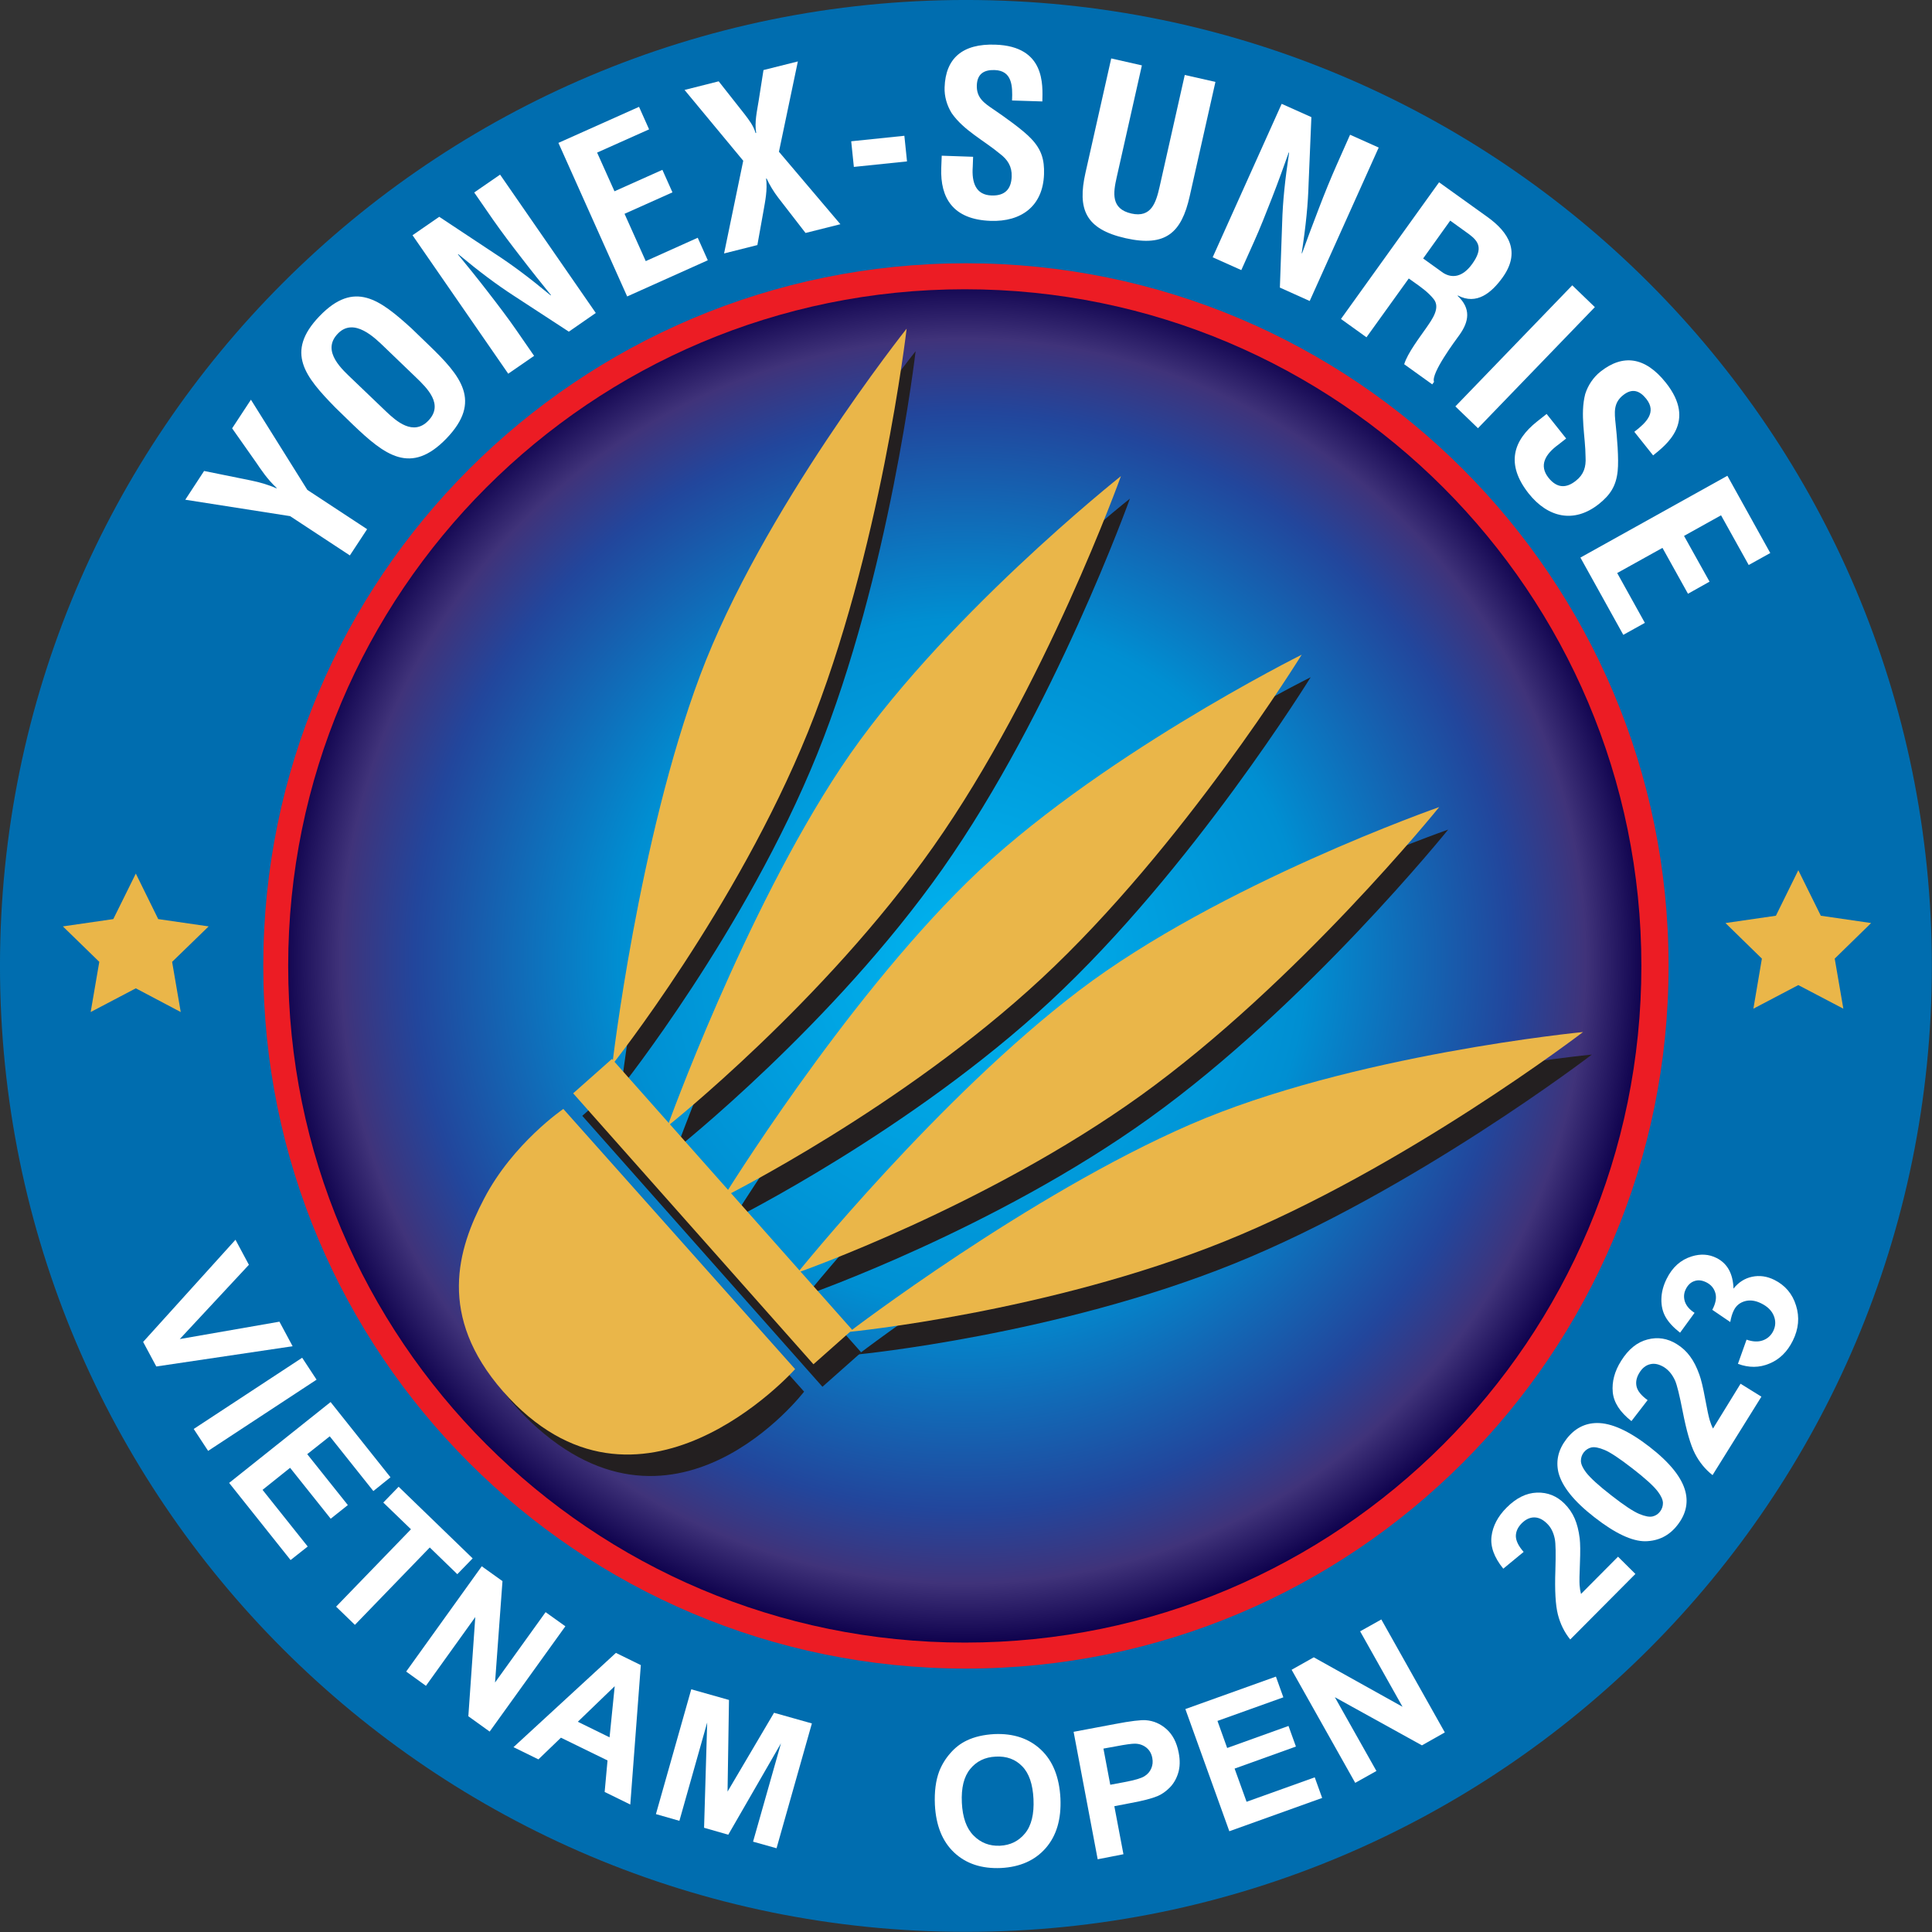 <?xml version="1.0" encoding="UTF-8" standalone="no"?>
<!-- Generator: Adobe Illustrator 27.7.0, SVG Export Plug-In . SVG Version: 6.00 Build 0)  -->

<svg
   version="1.1"
   id="Layer_1"
   x="0px"
   y="0px"
   viewBox="0 0 100 100"
   xml:space="preserve"
   sodipodi:docname="Vietnam Open.svg"
   width="100"
   height="100"
   inkscape:version="1.2.2 (732a01da63, 2022-12-09)"
   xmlns:inkscape="http://www.inkscape.org/namespaces/inkscape"
   xmlns:sodipodi="http://sodipodi.sourceforge.net/DTD/sodipodi-0.dtd"
   xmlns:xlink="http://www.w3.org/1999/xlink"
   xmlns="http://www.w3.org/2000/svg"
   xmlns:svg="http://www.w3.org/2000/svg"><rect x="0" y="0" width="100" height="100" fill="#333333" stroke="none"/><defs
   id="defs2139" /><sodipodi:namedview
   id="namedview2137"
   pagecolor="#ffffff"
   bordercolor="#000000"
   borderopacity="0.25"
   inkscape:showpageshadow="2"
   inkscape:pageopacity="0.0"
   inkscape:pagecheckerboard="0"
   inkscape:deskcolor="#d1d1d1"
   showgrid="false"
   inkscape:lockguides="true"
   inkscape:zoom="4.04"
   inkscape:cx="78.960396"
   inkscape:cy="80.816832"
   inkscape:window-width="1920"
   inkscape:window-height="991"
   inkscape:window-x="-9"
   inkscape:window-y="-9"
   inkscape:window-maximized="1"
   inkscape:current-layer="Layer_1" />
<style
   type="text/css"
   id="style2013">
	.st0{fill:#FFFFFF;}
	.st1{fill:#006DAF;}
	.st2{fill:#EC1C24;}
	
		.st3{clip-path:url(#SVGID_00000155831626356461593410000001673038705755790212_);fill:url(#SVGID_00000126306658047406365680000010352653282594656677_);}
	.st4{fill:#EAB649;}
	.st5{fill:none;stroke:#231F20;stroke-width:4.327;}
	.st6{fill:#231F20;}
	.st7{fill:none;stroke:#EAB649;stroke-width:4.327;}
</style>

<g
   id="g2134"
   transform="matrix(0.62,0,0,0.62,-12.004,-12.004)">
	<g
   id="g2021">
		<path
   class="st1"
   d="m 180.64,100 c 0,44.54 -36.1,80.64 -80.64,80.64 -44.54,0 -80.64,-36.1 -80.64,-80.64 0,-44.54 36.1,-80.64 80.64,-80.64 44.54,0 80.64,36.1 80.64,80.64"
   id="path2017" />
		<path
   class="st2"
   d="m 158.66,100 c 0,32.4 -26.27,58.66 -58.66,58.66 -32.4,0 -58.66,-26.27 -58.66,-58.66 0,-32.39 26.27,-58.66 58.66,-58.66 32.4,0 58.66,26.26 58.66,58.66"
   id="path2019" />
	</g>
	<g
   id="g2042">
		<defs
   id="defs2024">
			<path
   id="SVGID_1_"
   d="m 43.42,100 c 0,31.2 25.29,56.49 56.49,56.49 31.2,0 56.48,-25.29 56.48,-56.49 0,-31.2 -25.29,-56.49 -56.48,-56.49 -31.2,0 -56.49,25.29 -56.49,56.49" />
		</defs>
		<clipPath
   id="SVGID_00000136409653043849679940000005233558937864273306_">
			<use
   xlink:href="#SVGID_1_"
   style="overflow:visible"
   id="use2026" />
		</clipPath>
		
			<radialGradient
   id="SVGID_00000000180780882086317790000011350085580396323202_"
   cx="-196.936"
   cy="519.506"
   r="0.513"
   gradientTransform="matrix(110.184,0,0,-110.184,21799.105,57341.18)"
   gradientUnits="userSpaceOnUse">
			<stop
   offset="0"
   style="stop-color:#00B4F0"
   id="stop2029" />
			<stop
   offset="0.5"
   style="stop-color:#008FD2"
   id="stop2031" />
			<stop
   offset="0.803"
   style="stop-color:#22469C"
   id="stop2033" />
			<stop
   offset="0.91"
   style="stop-color:#40337A"
   id="stop2035" />
			<stop
   offset="1"
   style="stop-color:#0D004C"
   id="stop2037" />
		</radialGradient>
		
			<rect
   x="43.42"
   y="43.51"
   style="fill:url(#SVGID_00000000180780882086317790000011350085580396323202_)"
   width="112.97"
   height="112.98"
   clip-path="url(#SVGID_00000136409653043849679940000005233558937864273306_)"
   id="rect2040" />
	</g>
	<g
   id="g2132">
		<polygon
   class="st4"
   points="33.73,99.66 34.45,103.85 30.7,101.87 26.93,103.85 27.65,99.66 24.61,96.7 28.82,96.09 30.7,92.29 32.57,96.09 36.78,96.7 "
   id="polygon2044" />
		<polygon
   class="st4"
   points="172.53,99.39 173.25,103.57 169.49,101.6 165.74,103.57 166.45,99.39 163.41,96.42 167.62,95.81 169.49,92.01 171.37,95.81 175.57,96.42 "
   id="polygon2046" />
		<line
   class="st5"
   x1="89.64"
   y1="133.7"
   x2="69.59"
   y2="111.08"
   id="line2048" />
		<path
   class="st6"
   d="m 60.53,121.3 c 2.41,-4.61 6.61,-7.48 6.61,-7.48 l 19.35,21.72 c 0,0 -11.03,14.45 -23.4,1.96 -5.86,-5.92 -4.78,-11.97 -2.56,-16.2"
   id="path2050" />
		<path
   class="st6"
   d="m 95.8,48.68 c 0,0 -12.1,15.2 -17.25,28.97 -5.15,13.76 -7.32,32.47 -7.32,32.47 0,0 10.37,-13.04 16.34,-27.77 6.06,-14.97 8.23,-33.67 8.23,-33.67"
   id="path2052" />
		<path
   class="st6"
   d="m 113.69,60.99 c 0,0 -15.23,12.07 -23.36,24.31 -8.13,12.24 -14.49,29.96 -14.49,29.96 0,0 13.04,-10.35 22.19,-23.34 9.31,-13.21 15.66,-30.93 15.66,-30.93"
   id="path2054" />
		<path
   class="st6"
   d="m 128.78,75.9 c 0,0 -17.4,8.65 -27.89,18.95 -10.49,10.29 -20.37,26.32 -20.37,26.32 0,0 14.9,-7.43 26.54,-18.24 11.84,-11 21.72,-27.03 21.72,-27.03"
   id="path2056" />
		<path
   class="st6"
   d="m 140.26,88.62 c 0,0 -18.35,6.4 -30.04,15.3 -11.7,8.89 -23.51,23.55 -23.51,23.55 0,0 15.72,-5.5 28.62,-14.77 13.12,-9.42 24.93,-24.08 24.93,-24.08"
   id="path2058" />
		<path
   class="st6"
   d="m 152.26,107.4 c 0,0 -19.34,1.87 -32.81,7.73 -13.47,5.86 -28.43,17.3 -28.43,17.3 0,0 16.57,-1.61 31.31,-7.55 14.98,-6.04 29.93,-17.48 29.93,-17.48"
   id="path2060" />
		<line
   class="st7"
   x1="88.89"
   y1="131.82"
   x2="68.83"
   y2="109.2"
   id="line2062" />
		<path
   class="st4"
   d="m 59.78,119.42 c 2.4,-4.61 6.61,-7.48 6.61,-7.48 l 19.35,21.72 c 0,0 -13.1,14.74 -24.4,1.84 -5.48,-6.28 -3.78,-11.85 -1.56,-16.08"
   id="path2064" />
		<path
   class="st4"
   d="m 95.05,46.8 c 0,0 -12.1,15.2 -17.25,28.97 -5.15,13.76 -7.32,32.47 -7.32,32.47 0,0 10.36,-13.04 16.33,-27.76 C 92.88,65.5 95.05,46.8 95.05,46.8"
   id="path2066" />
		<path
   class="st4"
   d="m 112.94,59.11 c 0,0 -15.23,12.07 -23.36,24.31 -8.13,12.24 -14.49,29.96 -14.49,29.96 0,0 13.04,-10.35 22.19,-23.34 9.31,-13.21 15.66,-30.93 15.66,-30.93"
   id="path2068" />
		<path
   class="st4"
   d="m 128.03,74.02 c 0,0 -17.4,8.66 -27.89,18.95 -10.49,10.29 -20.37,26.32 -20.37,26.32 0,0 14.9,-7.43 26.54,-18.24 11.84,-11 21.72,-27.03 21.72,-27.03"
   id="path2070" />
		<path
   class="st4"
   d="m 139.51,86.74 c 0,0 -18.35,6.41 -30.04,15.3 -11.7,8.89 -23.51,23.56 -23.51,23.56 0,0 15.72,-5.5 28.62,-14.77 13.12,-9.43 24.93,-24.09 24.93,-24.09"
   id="path2072" />
		<path
   class="st4"
   d="m 151.52,105.52 c 0,0 -19.35,1.87 -32.82,7.73 -13.47,5.86 -28.43,17.3 -28.43,17.3 0,0 16.57,-1.61 31.31,-7.55 14.98,-6.04 29.94,-17.48 29.94,-17.48"
   id="path2074" />
		<polygon
   class="st0"
   points="34.37,131.15 42.69,129.7 43.79,131.75 32.41,133.44 31.31,131.39 39.02,122.86 40.14,124.95 "
   id="polygon2076" />
		
			<rect
   x="35.22"
   y="135.5"
   transform="matrix(0.836,-0.549,0.549,0.836,-68.3,44.714)"
   class="st0"
   width="10.83"
   height="2.19"
   id="rect2078" />
		<polygon
   class="st0"
   points="50.53,143.84 46.89,139.27 45.01,140.76 48.4,145.01 46.97,146.15 43.58,141.9 41.28,143.74 45.05,148.47 43.62,149.6 38.49,143.16 46.96,136.41 51.96,142.69 "
   id="polygon2080" />
		<polygon
   class="st0"
   points="52.64,143.48 58.82,149.46 57.54,150.78 55.24,148.55 48.99,155.01 47.42,153.49 53.67,147.03 51.36,144.8 "
   id="polygon2082" />
		<polygon
   class="st0"
   points="60.69,159.82 64.91,153.95 66.56,155.13 60.24,163.92 58.46,162.64 59.04,154.36 54.92,160.1 53.27,158.91 59.58,150.12 61.31,151.36 "
   id="polygon2084" />
		<path
   class="st0"
   d="m 71.98,170.01 -2.14,-1.05 0.24,-2.63 -3.89,-1.9 -1.88,1.81 -2.08,-1.02 8.55,-7.87 2.08,1.02 z m -1.73,-5.61 0.43,-4.27 -3.08,2.97 z"
   id="path2086" />
		<polygon
   class="st0"
   points="80.1,168.93 83.98,162.35 87.14,163.24 84.19,173.66 82.23,173.11 84.56,164.9 80.16,172.53 78.14,171.95 78.4,163.16 76.08,171.37 74.12,170.81 77.07,160.39 80.22,161.28 "
   id="polygon2088" />
		<path
   class="st0"
   d="m 97.41,170.04 c -0.05,-1.1 0.07,-2.03 0.36,-2.8 0.22,-0.56 0.53,-1.07 0.94,-1.53 0.4,-0.46 0.85,-0.8 1.35,-1.04 0.66,-0.32 1.43,-0.49 2.31,-0.54 1.59,-0.07 2.89,0.36 3.89,1.3 1,0.94 1.54,2.3 1.63,4.06 0.08,1.75 -0.33,3.13 -1.23,4.16 -0.9,1.03 -2.15,1.58 -3.74,1.66 -1.61,0.07 -2.91,-0.36 -3.9,-1.29 -0.99,-0.93 -1.52,-2.26 -1.61,-3.98 m 2.25,-0.18 c 0.06,1.22 0.38,2.14 0.98,2.74 0.59,0.6 1.33,0.89 2.2,0.85 0.87,-0.04 1.57,-0.39 2.1,-1.04 0.53,-0.65 0.76,-1.61 0.7,-2.86 -0.06,-1.24 -0.37,-2.15 -0.94,-2.73 -0.57,-0.59 -1.31,-0.86 -2.21,-0.81 -0.9,0.04 -1.61,0.39 -2.13,1.03 -0.53,0.64 -0.76,1.58 -0.7,2.82"
   id="path2090" />
		<path
   class="st0"
   d="m 111,174.58 -2.01,-10.64 3.45,-0.65 c 1.3,-0.25 2.17,-0.35 2.58,-0.32 0.64,0.05 1.21,0.29 1.73,0.75 0.51,0.46 0.85,1.11 1.01,1.95 0.13,0.65 0.11,1.23 -0.04,1.71 -0.15,0.49 -0.39,0.9 -0.71,1.22 -0.32,0.32 -0.66,0.56 -1.02,0.71 -0.49,0.2 -1.22,0.39 -2.2,0.57 l -1.4,0.27 0.76,4.01 z m 0.48,-9.24 0.57,3.02 1.18,-0.22 c 0.85,-0.16 1.4,-0.32 1.67,-0.49 0.26,-0.16 0.46,-0.38 0.57,-0.65 0.12,-0.27 0.15,-0.56 0.09,-0.87 -0.07,-0.39 -0.25,-0.68 -0.52,-0.89 -0.28,-0.21 -0.59,-0.31 -0.95,-0.31 -0.26,0 -0.78,0.07 -1.56,0.22 z"
   id="path2092" />
		<polygon
   class="st0"
   points="126.5,161.06 121,163.03 121.81,165.29 126.93,163.45 127.55,165.17 122.43,167.01 123.43,169.78 129.12,167.74 129.74,169.46 121.99,172.24 118.32,162.04 125.88,159.33 "
   id="polygon2094" />
		<polygon
   class="st0"
   points="136.45,161.85 132.91,155.55 134.68,154.56 139.98,163.99 138.07,165.07 130.8,161.05 134.27,167.21 132.5,168.2 127.19,158.76 129.04,157.72 "
   id="polygon2096" />
		<path
   class="st0"
   d="m 154.44,149.32 1.45,1.44 -5.44,5.47 c -0.49,-0.6 -0.83,-1.3 -1.03,-2.08 -0.2,-0.78 -0.27,-2.02 -0.21,-3.7 0.04,-1.36 0.03,-2.23 -0.05,-2.62 -0.11,-0.54 -0.32,-0.96 -0.64,-1.27 -0.35,-0.35 -0.71,-0.52 -1.08,-0.52 -0.37,0 -0.72,0.17 -1.05,0.5 -0.32,0.33 -0.48,0.68 -0.48,1.07 0.01,0.39 0.22,0.82 0.65,1.31 l -1.7,1.4 c -0.77,-0.95 -1.09,-1.85 -0.98,-2.71 0.11,-0.86 0.53,-1.66 1.26,-2.39 0.8,-0.8 1.64,-1.22 2.53,-1.25 0.89,-0.03 1.66,0.28 2.3,0.92 0.37,0.37 0.65,0.78 0.85,1.24 0.2,0.46 0.34,1.01 0.42,1.66 0.05,0.43 0.06,1.11 0.02,2.06 -0.04,0.94 -0.05,1.55 -0.03,1.83 0.02,0.28 0.06,0.53 0.12,0.75 z"
   id="path2098" />
		<path
   class="st0"
   d="m 150.14,139.49 c 0.68,-0.88 1.53,-1.32 2.54,-1.33 1.2,-0.01 2.66,0.65 4.38,1.98 1.72,1.33 2.72,2.59 3.01,3.76 0.24,0.97 0.02,1.9 -0.67,2.78 -0.68,0.88 -1.58,1.33 -2.68,1.35 -1.1,0.01 -2.52,-0.65 -4.26,-2.01 -1.71,-1.33 -2.71,-2.58 -3,-3.75 -0.22,-0.98 0,-1.9 0.68,-2.78 m 1.44,1.12 c -0.16,0.21 -0.24,0.45 -0.24,0.72 0.01,0.27 0.15,0.58 0.42,0.94 0.36,0.47 1.07,1.12 2.13,1.94 1.06,0.83 1.84,1.34 2.32,1.54 0.48,0.2 0.85,0.27 1.11,0.21 0.26,-0.06 0.47,-0.2 0.63,-0.41 0.16,-0.21 0.24,-0.45 0.24,-0.72 -0.01,-0.27 -0.15,-0.58 -0.42,-0.94 -0.35,-0.47 -1.06,-1.11 -2.13,-1.94 -1.07,-0.83 -1.84,-1.34 -2.32,-1.54 -0.48,-0.2 -0.85,-0.27 -1.11,-0.21 -0.25,0.06 -0.46,0.2 -0.63,0.41"
   id="path2100" />
		<path
   class="st0"
   d="m 164.67,134.88 1.74,1.08 -4.08,6.55 c -0.61,-0.48 -1.1,-1.08 -1.47,-1.8 -0.37,-0.72 -0.71,-1.91 -1.03,-3.56 -0.26,-1.33 -0.47,-2.18 -0.63,-2.54 -0.23,-0.5 -0.53,-0.86 -0.9,-1.1 -0.42,-0.26 -0.81,-0.35 -1.17,-0.26 -0.36,0.08 -0.67,0.32 -0.91,0.72 -0.24,0.39 -0.32,0.77 -0.23,1.15 0.09,0.38 0.4,0.75 0.92,1.13 l -1.35,1.75 c -0.96,-0.75 -1.48,-1.56 -1.56,-2.42 -0.08,-0.86 0.15,-1.74 0.7,-2.61 0.6,-0.96 1.33,-1.56 2.19,-1.78 0.86,-0.23 1.68,-0.1 2.45,0.38 0.44,0.27 0.81,0.61 1.11,1.02 0.3,0.4 0.56,0.91 0.78,1.53 0.15,0.41 0.31,1.07 0.48,2 0.17,0.93 0.3,1.52 0.38,1.79 0.08,0.27 0.17,0.5 0.28,0.71 z"
   id="path2102" />
		<path
   class="st0"
   d="m 164.45,133.22 0.72,-2.02 c 0.52,0.18 0.97,0.2 1.36,0.06 0.39,-0.14 0.68,-0.4 0.87,-0.78 0.2,-0.41 0.22,-0.83 0.05,-1.26 -0.17,-0.43 -0.52,-0.78 -1.04,-1.04 -0.5,-0.25 -0.95,-0.31 -1.38,-0.19 -0.42,0.12 -0.73,0.37 -0.92,0.76 -0.13,0.25 -0.23,0.58 -0.3,0.98 l -1.5,-1.02 c 0.28,-0.53 0.37,-0.99 0.26,-1.39 -0.11,-0.4 -0.36,-0.71 -0.77,-0.91 -0.35,-0.17 -0.67,-0.21 -0.98,-0.1 -0.31,0.1 -0.55,0.33 -0.72,0.67 -0.17,0.34 -0.19,0.68 -0.08,1.04 0.12,0.35 0.38,0.67 0.81,0.94 l -1.21,1.66 c -0.56,-0.44 -0.96,-0.87 -1.21,-1.31 -0.25,-0.44 -0.36,-0.94 -0.35,-1.5 0.01,-0.56 0.16,-1.13 0.44,-1.69 0.48,-0.97 1.18,-1.59 2.09,-1.87 0.74,-0.23 1.43,-0.19 2.07,0.13 0.9,0.45 1.38,1.3 1.42,2.56 0.42,-0.53 0.94,-0.86 1.55,-0.99 0.62,-0.13 1.23,-0.05 1.86,0.26 0.9,0.45 1.51,1.16 1.81,2.14 0.31,0.98 0.22,1.95 -0.27,2.94 -0.46,0.93 -1.12,1.57 -1.96,1.91 -0.83,0.35 -1.7,0.36 -2.62,0.02"
   id="path2104" />
		<path
   class="st0"
   d="m 40.3,59.47 c 0.73,0.15 1.45,0.35 2.14,0.66 l 0.02,-0.03 c -0.8,-0.75 -1.27,-1.48 -1.75,-2.18 l -1.97,-2.8 1.57,-2.39 4.71,7.53 4.99,3.28 -1.44,2.19 -4.99,-3.28 -8.75,-1.37 1.57,-2.4 z"
   id="path2106" />
		<path
   class="st0"
   d="m 47.35,53.38 c -2.5,-2.56 -4.22,-4.61 -1.31,-7.63 2.91,-3.02 5.02,-1.38 7.67,1.02 l 1.44,1.39 c 2.7,2.6 4.47,4.69 1.49,7.8 -2.99,3.1 -5.15,1.41 -7.85,-1.18 z m 4.26,0.35 c 0.84,0.8 2.26,2.05 3.51,0.75 1.3,-1.35 -0.08,-2.7 -1.05,-3.63 l -2.59,-2.49 c -0.81,-0.78 -2.57,-2.55 -3.92,-1.14 -1.43,1.48 0.46,3.06 1.24,3.82 z"
   id="path2108" />
		<path
   class="st0"
   d="m 58.95,35.43 2.16,-1.49 7.99,11.55 -2.25,1.56 -4.52,-2.95 c -1.52,-0.98 -2.95,-2.06 -4.71,-3.52 l -0.03,0.02 c 0.74,0.9 1.64,2.01 2.51,3.14 0.86,1.11 1.71,2.23 2.35,3.16 l 1.5,2.17 -2.16,1.49 L 53.8,39 l 2.23,-1.54 4.59,3.04 c 1.48,0.96 2.89,2.01 4.71,3.52 L 65.36,44 C 64.56,43.01 63.7,41.94 62.88,40.87 62.05,39.8 61.24,38.73 60.52,37.7 Z"
   id="path2110" />
		<polygon
   class="st0"
   points="73.55,30.16 69.21,32.1 70.66,35.33 74.66,33.54 75.5,35.42 71.5,37.21 73.27,41.16 77.61,39.21 78.45,41.09 71.72,44.11 65.98,31.29 72.71,28.28 "
   id="polygon2112" />
		<path
   class="st0"
   d="m 89.52,38.08 -2.91,0.73 -2.29,-2.96 c -0.37,-0.49 -0.7,-1.02 -0.96,-1.59 l -0.04,0.01 c 0.12,0.94 -0.07,1.85 -0.23,2.76 l -0.5,2.79 -2.78,0.7 1.6,-7.74 -4.9,-5.91 2.85,-0.72 2.16,2.74 c 0.38,0.5 0.75,0.97 0.92,1.58 l 0.05,-0.01 c -0.15,-0.91 0.07,-1.81 0.21,-2.7 l 0.4,-2.55 2.87,-0.72 -1.58,7.54 z"
   id="path2114" />
		
			<rect
   x="90.5"
   y="30.88"
   transform="matrix(0.995,-0.103,0.103,0.995,-2.805,9.752)"
   class="st0"
   width="4.46"
   height="2.15"
   id="rect2116" />
		<path
   class="st0"
   d="m 103.85,27.75 c 0.06,-1.25 -0.01,-2.49 -1.45,-2.54 -0.88,-0.03 -1.45,0.31 -1.49,1.26 -0.04,1.07 0.62,1.5 1.43,2.05 0.84,0.57 2.4,1.67 3.1,2.41 0.87,0.91 1.12,1.76 1.08,2.98 -0.09,2.66 -1.9,3.98 -4.46,3.89 -3.14,-0.11 -4.21,-1.91 -4.12,-4.41 l 0.04,-1.03 2.62,0.09 -0.03,0.82 c -0.1,1.36 0.27,2.37 1.57,2.41 1.1,0.04 1.65,-0.52 1.68,-1.59 0.03,-0.82 -0.33,-1.4 -0.98,-1.89 -1.33,-1.11 -3.01,-1.94 -4.02,-3.38 -0.41,-0.65 -0.63,-1.43 -0.6,-2.17 0.08,-2.4 1.47,-3.66 4.24,-3.56 4.17,0.14 3.95,3.36 3.92,4.74 z"
   id="path2118" />
		<path
   class="st0"
   d="m 118.27,25.62 2.56,0.58 -2.15,9.55 c -0.68,3.03 -1.99,4.25 -5.34,3.5 -3.38,-0.76 -4.04,-2.43 -3.36,-5.46 l 2.15,-9.55 2.56,0.58 -2.1,9.33 c -0.3,1.32 -0.5,2.65 1.23,3.04 1.66,0.37 2.05,-0.92 2.35,-2.24 z"
   id="path2120" />
		<path
   class="st0"
   d="m 132.07,30.61 2.39,1.07 -5.76,12.81 -2.49,-1.12 0.19,-5.4 c 0.05,-1.8 0.24,-3.59 0.58,-5.86 l -0.03,-0.02 c -0.39,1.1 -0.87,2.44 -1.39,3.77 -0.51,1.31 -1.03,2.62 -1.49,3.64 l -1.08,2.41 -2.39,-1.07 5.76,-12.81 2.48,1.11 -0.23,5.5 c -0.05,1.76 -0.22,3.51 -0.58,5.86 l 0.03,0.01 c 0.44,-1.2 0.91,-2.48 1.4,-3.74 0.48,-1.26 0.99,-2.51 1.5,-3.66 z"
   id="path2122" />
		<path
   class="st0"
   d="m 136.97,42.61 -3.53,4.91 -2.13,-1.53 8.19,-11.41 4.03,2.89 c 1.84,1.32 2.78,2.96 1.27,5.06 -0.9,1.25 -2.15,2.33 -3.73,1.5 l -0.02,0.03 c 1.14,1.07 0.94,2.15 0.16,3.25 -0.34,0.47 -2.41,3.23 -2.13,3.93 l -0.15,0.21 -2.34,-1.68 c 0.27,-0.92 1.32,-2.28 1.85,-3.05 0.49,-0.71 1.19,-1.66 0.61,-2.39 -0.46,-0.58 -1.09,-1.02 -1.7,-1.45 z m 1.2,-1.67 1.67,1.2 c 0.73,0.46 1.61,0.39 2.43,-0.75 0.92,-1.28 0.54,-1.87 -0.26,-2.47 l -1.58,-1.14 z"
   id="path2124" />
		
			<rect
   x="139.56"
   y="47.88"
   transform="matrix(0.695,-0.72,0.72,0.695,9.393,120.496)"
   class="st0"
   width="14.04"
   height="2.62"
   id="rect2126" />
		<path
   class="st0"
   d="m 155.8,55.41 c 0.99,-0.76 1.89,-1.62 1,-2.75 -0.55,-0.69 -1.17,-0.91 -1.92,-0.32 -0.84,0.66 -0.74,1.45 -0.64,2.42 0.11,1.01 0.28,2.91 0.17,3.93 -0.13,1.25 -0.62,1.99 -1.57,2.75 -2.08,1.65 -4.26,1.13 -5.86,-0.88 -1.95,-2.47 -1.27,-4.44 0.69,-6 l 0.81,-0.64 1.63,2.05 -0.65,0.51 c -1.11,0.81 -1.63,1.74 -0.83,2.76 0.69,0.87 1.47,0.92 2.3,0.25 0.65,-0.51 0.85,-1.15 0.8,-1.97 -0.01,-1.73 -0.47,-3.55 -0.03,-5.26 0.23,-0.73 0.68,-1.4 1.27,-1.87 1.88,-1.49 3.74,-1.25 5.47,0.93 2.59,3.27 0,5.19 -1.07,6.06 z"
   id="path2128" />
		<polygon
   class="st0"
   points="165.35,66.53 163.04,62.38 159.95,64.1 162.08,67.92 160.28,68.93 158.15,65.1 154.37,67.2 156.68,71.36 154.88,72.36 151.3,65.91 163.57,59.08 167.15,65.53 "
   id="polygon2130" />
	</g>
</g>
</svg>
